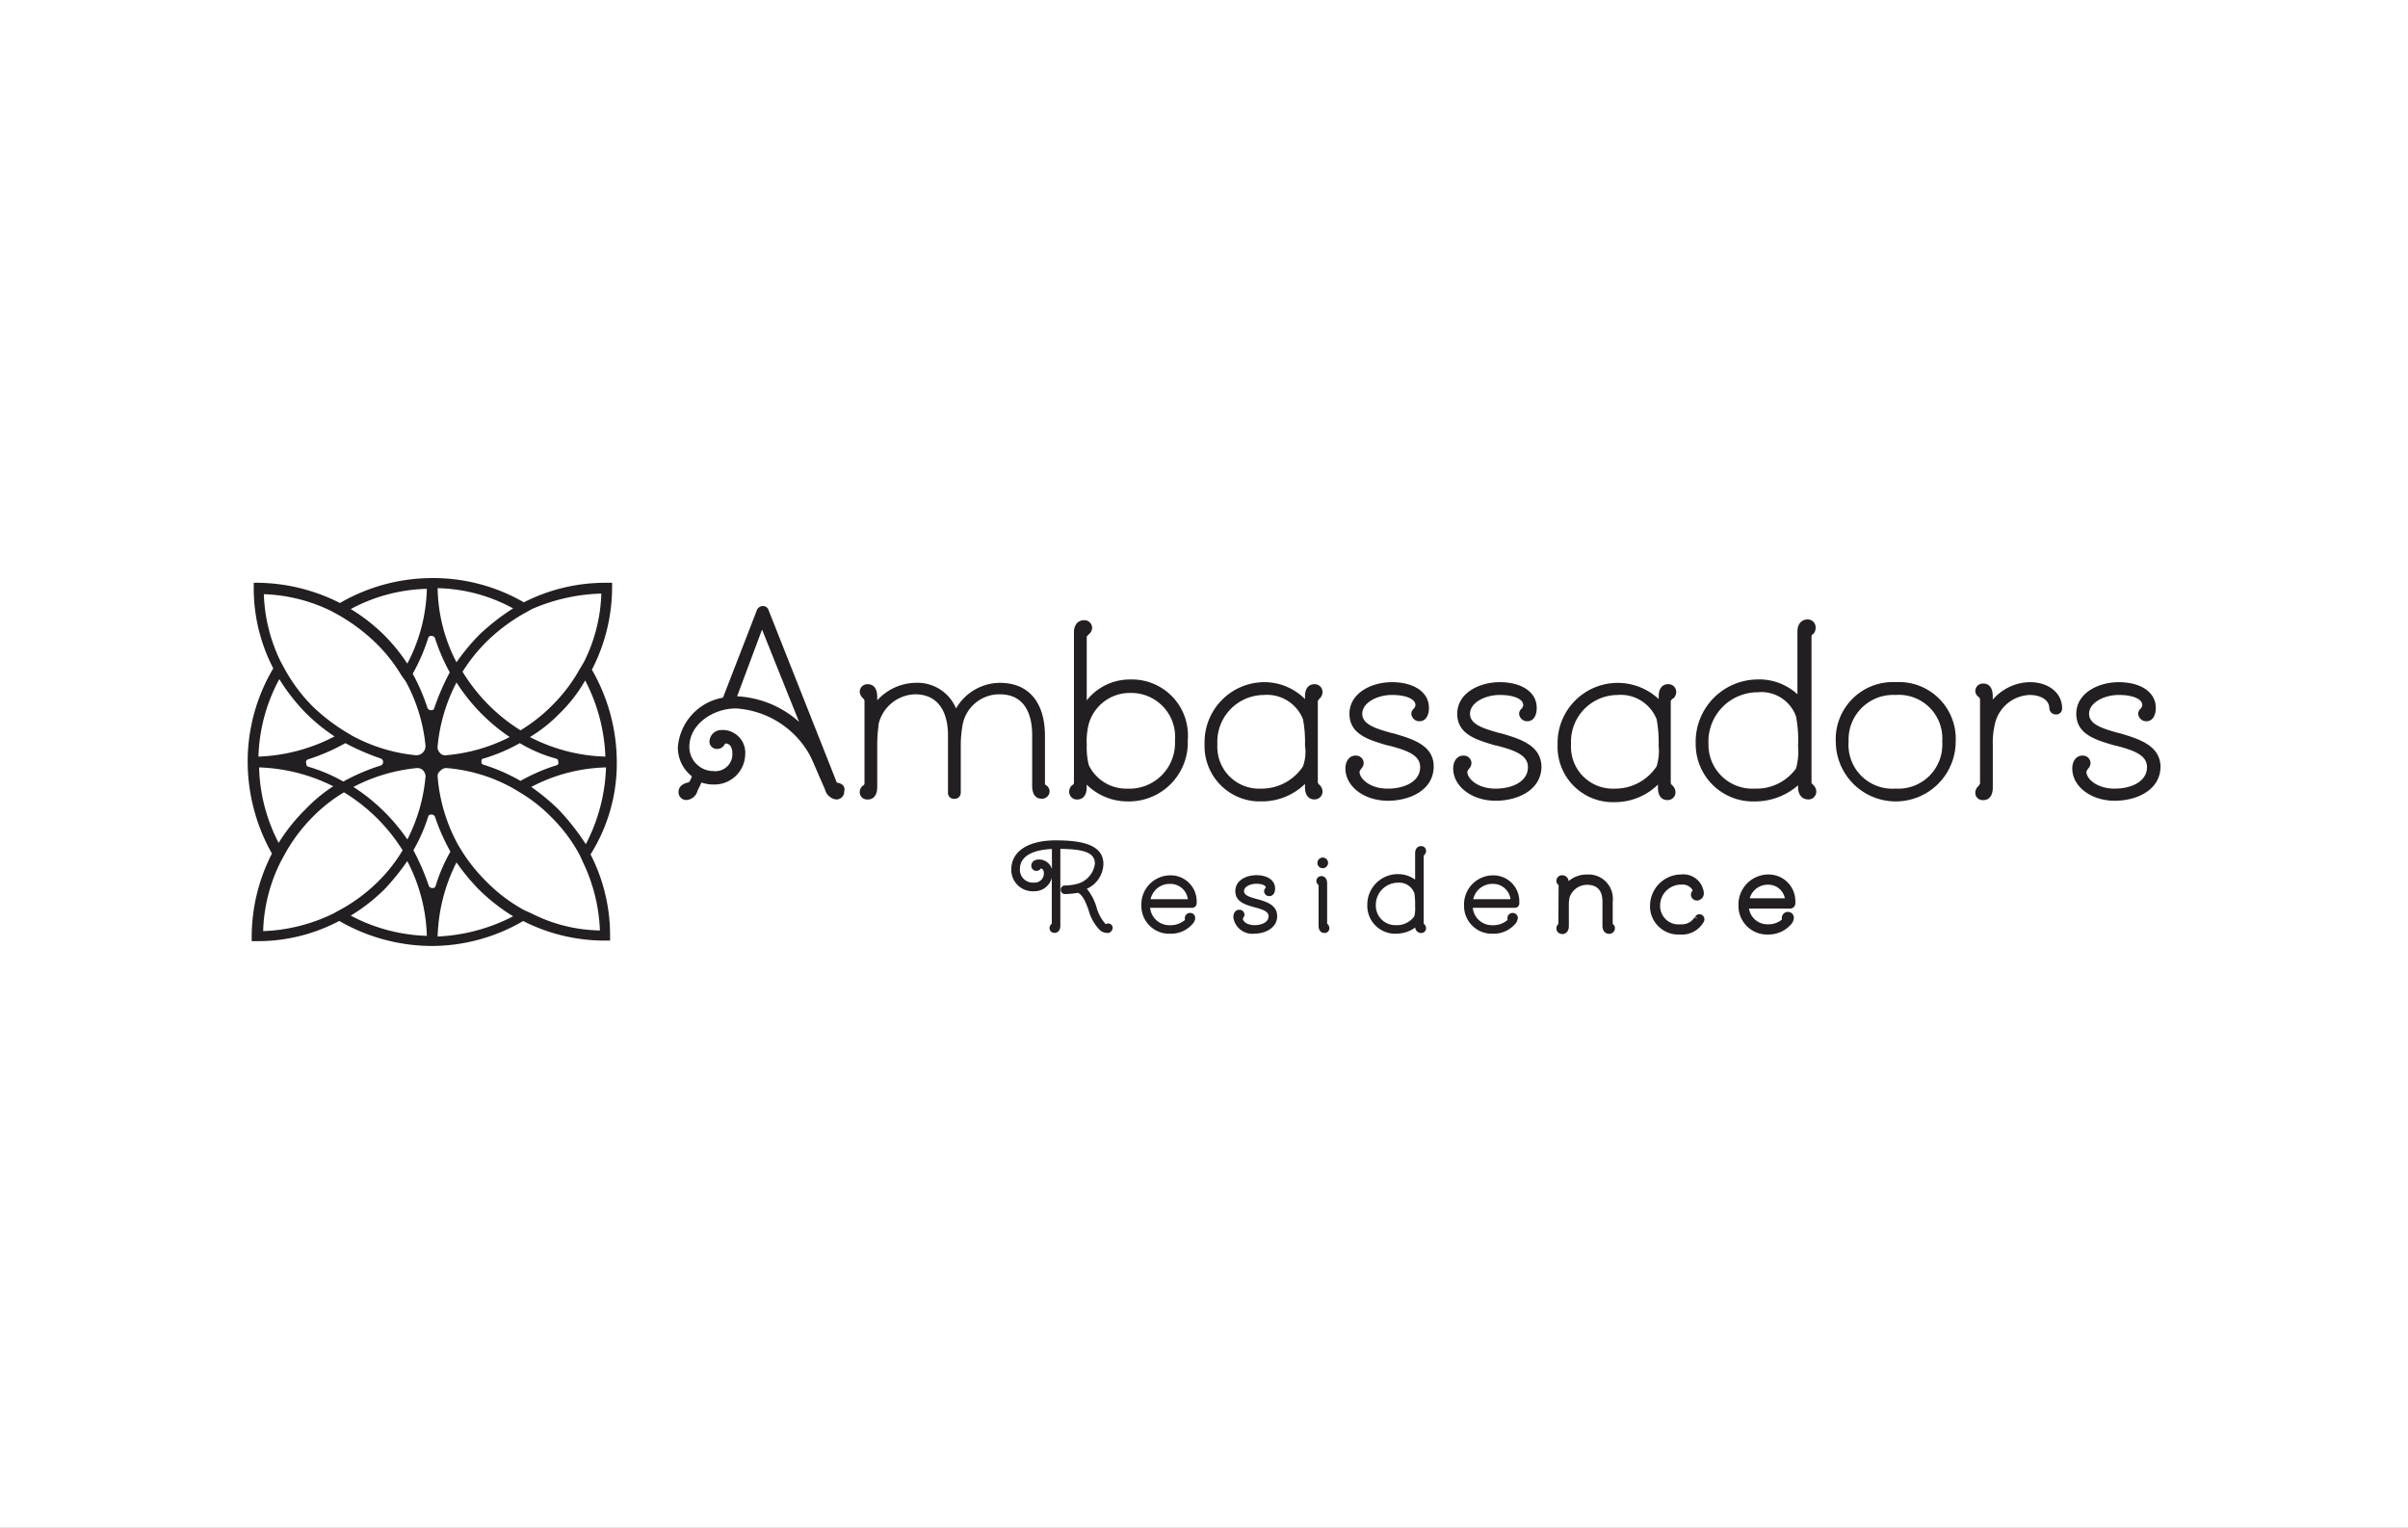 <?xml version="1.0" encoding="UTF-8"?>
<svg xmlns="http://www.w3.org/2000/svg" xmlns:xlink="http://www.w3.org/1999/xlink" width="175" height="111" viewBox="0 0 175 111">
  <rect x="0" y="0" width="175" height="111" fill="#808080" stroke="none"/>
  <defs>
    <clipPath id="clip-path">
      <path id="Path_5253" data-name="Path 5253" d="M0,13.227H139.013V-13.5H0Z" transform="translate(0 13.503)" fill="none"></path>
    </clipPath>
    <clipPath id="clip-Ambassadors">
      <rect width="175" height="111"></rect>
    </clipPath>
  </defs>
  <g id="Ambassadors" clip-path="url(#clip-Ambassadors)">
    <rect width="175" height="111" fill="#fff"></rect>
    <g id="Group_1039" data-name="Group 1039" transform="translate(251 241.503)">
      <g id="Group_1038" data-name="Group 1038" transform="translate(-233 -199.503)" clip-path="url(#clip-path)">
        <g id="Group_1008" data-name="Group 1008" transform="translate(-0.001 0.001)">
          <path id="Path_5223" data-name="Path 5223" d="M13.275,6.613A13.5,13.5,0,0,0,11.464-.094a13.075,13.075,0,0,0,1.469-5.923v-.392h-.489A13.052,13.052,0,0,0,6.519-4.989,13.16,13.16,0,0,0-.138-6.751,13.373,13.373,0,0,0-6.845-4.94a13.539,13.539,0,0,0-5.875-1.469h-.39v.392A12.624,12.624,0,0,0-11.691-.191a13.3,13.3,0,0,0-1.861,6.8,13.644,13.644,0,0,0,1.764,6.657,13.321,13.321,0,0,0-1.471,5.974v.39h.392a12.677,12.677,0,0,0,5.972-1.469A13.534,13.534,0,0,0-.188,19.98a13.216,13.216,0,0,0,6.659-1.813,13.046,13.046,0,0,0,5.923,1.421h.392V19.2a12.875,12.875,0,0,0-1.419-5.875,12.422,12.422,0,0,0,1.908-6.707M1.624,13.908a15.615,15.615,0,0,0,1.617,1.958,13.73,13.73,0,0,0,2.5,1.958A13.229,13.229,0,0,1,.254,19.293a12.723,12.723,0,0,1,1.37-5.384M8.869,6.859A13.333,13.333,0,0,0,6.276,7.985,13.233,13.233,0,0,0,3.583,6.809c-.148-.049-.148-.146-.148-.245s.049-.2.148-.2A12.693,12.693,0,0,0,6.226,5.243,10.45,10.45,0,0,0,8.869,6.368c.148.049.148.148.148.245.048.1,0,.2-.148.245M5.492,4.8A12.452,12.452,0,0,1,.842,6.124a.48.48,0,0,1-.441-.2.59.59,0,0,1-.146-.489,12.551,12.551,0,0,1,1.37-4.6A13.574,13.574,0,0,0,5.492,4.8M9.017,10.04a15.649,15.649,0,0,0-1.96-1.615,12.288,12.288,0,0,1,5.434-1.419,12.948,12.948,0,0,1-1.469,5.58A17.04,17.04,0,0,0,9.017,10.04m.1-6.952A10.927,10.927,0,0,0,10.975.69a12.939,12.939,0,0,1,1.469,5.531A12.666,12.666,0,0,1,6.961,4.8,10.641,10.641,0,0,0,9.114,3.088m3.035-8.712A11.763,11.763,0,0,1,10.876-.632l-.293.489A11.777,11.777,0,0,1,8.576,2.5a11.775,11.775,0,0,1-2.3,1.811A12.965,12.965,0,0,1,2.065.053,12.233,12.233,0,0,1,3.779-2.1a13.02,13.02,0,0,1,2.789-2.1L7.107-4.5a13.545,13.545,0,0,1,5.042-1.124M3.241-2.59A15.615,15.615,0,0,0,1.624-.632,12.042,12.042,0,0,1,.254-6.016,11.9,11.9,0,0,1,5.737-4.548a16.235,16.235,0,0,0-2.5,1.958m-5.19,16.4A12.464,12.464,0,0,1-.53,19.245a12.59,12.59,0,0,1-5.531-1.471,13.119,13.119,0,0,0,2.447-1.908A16.952,16.952,0,0,0-1.95,13.809m-9.35-1.32a12.5,12.5,0,0,1-1.421-5.483,12.909,12.909,0,0,1,5.386,1.37A11.1,11.1,0,0,0-9.341,10.04,13.051,13.051,0,0,0-11.3,12.489M-1.95-.535A13.285,13.285,0,0,0-3.614-2.59,13.213,13.213,0,0,0-6.061-4.5,12.306,12.306,0,0,1-.53-5.969,12.248,12.248,0,0,1-1.95-.535m-7.2,6.952A14.516,14.516,0,0,0-6.453,5.243a17.212,17.212,0,0,0,2.6,1.124.278.278,0,0,1,.113.376.274.274,0,0,1-.113.115A14.91,14.91,0,0,0-6.6,8.033,11.8,11.8,0,0,0-9.145,6.956c-.146-.048-.146-.146-.146-.245A.2.2,0,0,1-9.2,6.437a.186.186,0,0,1,.055-.02m3.28,2.007a12.553,12.553,0,0,1,4.6-1.37A.591.591,0,0,1-.823,7.2a.734.734,0,0,1,.2.441,12.441,12.441,0,0,1-1.322,4.6A13.86,13.86,0,0,0-5.865,8.425M-9.292,3.088A13.171,13.171,0,0,0-7.237,4.753a12.911,12.911,0,0,1-5.531,1.469A12.566,12.566,0,0,1-11.252.591a14.149,14.149,0,0,0,1.96,2.5m9.3-.39c-.048.146-.146.146-.243.146A.272.272,0,0,1-.481,2.7,14.285,14.285,0,0,0-1.558.2a13.525,13.525,0,0,0,1.126-2.6c.048-.146.146-.146.243-.146a.266.266,0,0,1,.245.146A14.285,14.285,0,0,0,1.135.1,17.425,17.425,0,0,0,.008,2.7M-2.047.787A12.218,12.218,0,0,1-.627,5.439a.67.67,0,0,1-.653.685h-.034A12.209,12.209,0,0,1-5.964,4.7l-.489-.295A13.636,13.636,0,0,1-8.8,2.6,12.108,12.108,0,0,1-10.86-.143l-.293-.538a12.014,12.014,0,0,1-1.223-4.9,12.032,12.032,0,0,1,4.9,1.225l.538.293A13.752,13.752,0,0,1-4.2-2,11.775,11.775,0,0,1-2.389.3ZM-12.426,18.9a11.98,11.98,0,0,1,1.273-5.042l.293-.538A12.152,12.152,0,0,1-8.8,10.578,11.266,11.266,0,0,1-6.552,8.817a12.927,12.927,0,0,1,4.26,4.211,11.21,11.21,0,0,1-1.762,2.251A12.2,12.2,0,0,1-6.8,17.335l-.538.293A12.572,12.572,0,0,1-12.426,18.9M-.431,10.578c.048-.146.146-.146.243-.146a.27.27,0,0,1,.245.146,14.755,14.755,0,0,0,1.126,2.546,12.3,12.3,0,0,0-1.077,2.5c-.049.145-.146.145-.245.145a.27.27,0,0,1-.245-.145,17.126,17.126,0,0,0-1.124-2.6A12.159,12.159,0,0,0-.431,10.578M.254,7.69a.473.473,0,0,1,.2-.439.6.6,0,0,1,.392-.2H.891A11.851,11.851,0,0,1,5.737,8.524l.489.293a11.222,11.222,0,0,1,2.253,1.762,11.638,11.638,0,0,1,2.1,2.791l.245.538a12.5,12.5,0,0,1,1.223,4.945,11.365,11.365,0,0,1-4.945-1.225l-.538-.243a11.6,11.6,0,0,1-2.789-2.106,12.362,12.362,0,0,1-1.764-2.2l-.293-.489A12.341,12.341,0,0,1,.254,7.69" transform="translate(13.552 6.751)" fill="#231e21"></path>
        </g>
        <g id="Group_1009" data-name="Group 1009" transform="translate(59.705 3.06)">
          <path id="Path_5224" data-name="Path 5224" d="M4.263,4.312A4.068,4.068,0,0,0,.1-.092,3.985,3.985,0,0,0-3.079,1.424v-4.6c0-.048.048-.1.146-.194a.669.669,0,0,0,.245-.441A.567.567,0,0,0-3.229-4.4h-.046c-.441,0-.734.344-.734.881V7.4c0,.1-.049.146-.146.2a.614.614,0,0,0-.2.441.561.561,0,0,0,.54.586.175.175,0,0,0,.046,0c.441,0,.687-.342.687-.881v-.2A4.211,4.211,0,0,0-.143,8.766,4.281,4.281,0,0,0,4.265,4.615c0-.1,0-.2,0-.3M-.143,7.838A3.018,3.018,0,0,1-2.932,6.123a5.316,5.316,0,0,1-.146-1.469,5.077,5.077,0,0,1,.146-1.516A3.1,3.1,0,0,1,.1.885,3.189,3.189,0,0,1,3.333,4.362,3.314,3.314,0,0,1,.187,7.838c-.109,0-.22,0-.331,0" transform="translate(4.352 4.402)" fill="#231e21"></path>
        </g>
        <g id="Group_1010" data-name="Group 1010" transform="translate(125.55 7.564)">
          <path id="Path_5225" data-name="Path 5225" d="M1.962,0A3.62,3.62,0,0,0-.73,1.273V1.027C-.73.441-.975.1-1.415.1A.556.556,0,0,0-2,.62V.637a.557.557,0,0,0,.245.439c.1.1.1.146.1.2V7.344c0,.048-.049.1-.1.194A.67.67,0,0,0-2,8.029a.527.527,0,0,0,.515.54.459.459,0,0,0,.073,0c.439,0,.685-.342.685-.93V4.553A5.645,5.645,0,0,1-.584,3.084,2.693,2.693,0,0,1,1.962.93c.685,0,1.419.293,1.419.98a.482.482,0,0,0,.491.439.431.431,0,0,0,.439-.422V1.91C4.312.784,3.332,0,1.962,0" transform="translate(2.003)" fill="#231e21"></path>
        </g>
        <g id="Group_1011" data-name="Group 1011" transform="translate(132.599 7.565)">
          <path id="Path_5226" data-name="Path 5226" d="M1.72,1.841l-.2-.049C.5,1.5-.533,1.205-.533.421-.533-.41.594-.951,1.623-.951s1.712.295,1.712.736c0,.1-.049.146-.1.243a.51.51,0,0,0-.2.392A.587.587,0,0,0,3.628.96c.441,0,.687-.392.687-.98,0-1.124-1.077-1.859-2.692-1.859-1.471,0-3.084.782-3.084,2.3S.008,2.33,1.328,2.722h.049c1.322.342,2.3.687,2.3,1.568,0,1.077-1.174,1.566-2.35,1.566-1.32,0-2.055-.734-2.055-1.223,0-.049.048-.1.1-.2a.621.621,0,0,0,.2-.441A.553.553,0,0,0-1,3.456h-.02c-.439,0-.734.392-.734.93,0,1.322,1.372,2.35,3.084,2.35,1.615,0,3.33-.782,3.33-2.5-.049-1.568-1.665-2.007-2.938-2.4" transform="translate(1.756 1.879)" fill="#231e21"></path>
        </g>
        <g id="Group_1012" data-name="Group 1012" transform="translate(115.412 7.559)">
          <path id="Path_5227" data-name="Path 5227" d="M2.158,0A4.151,4.151,0,0,0-2.2,3.94c-.006.123-.008.247,0,.37a4.357,4.357,0,0,0,8.714,0A4.125,4.125,0,0,0,2.158,0m0,7.734A3.187,3.187,0,0,1-1.269,4.31,3.241,3.241,0,0,1,1.829.931a3.03,3.03,0,0,1,.329,0A3.16,3.16,0,0,1,5.535,4.31,3.2,3.2,0,0,1,2.158,7.737" transform="translate(2.203 0.003)" fill="#231e21"></path>
        </g>
        <g id="Group_1013" data-name="Group 1013" transform="translate(31.262 2.032)">
          <path id="Path_5228" data-name="Path 5228" d="M5.717,6.347c-.049,0-.049-.049,0,0L.774-6.136a.436.436,0,0,0-.441-.342.481.481,0,0,0-.441.342L-2.556.179A3.964,3.964,0,0,0-5.836,3.8a2.663,2.663,0,0,0,1.027,2.1l-.049.1a.769.769,0,0,1-.194.342H-5.1c-.441.1-.685.342-.685.685a.563.563,0,0,0,.54.588H-5.2a.9.9,0,0,0,.784-.635c.049-.148.2-.392.293-.637a2.617,2.617,0,0,0,.93.146A2.234,2.234,0,0,0-.94,4.292a1.647,1.647,0,0,0-1.528-1.76c-.046,0-.091,0-.137,0a.872.872,0,0,0-.93.784.54.54,0,0,0,.485.588.893.893,0,0,0,.1,0,.577.577,0,0,0,.489-.295c.049-.049.049-.1.1-.1.243,0,.489.2.489.734A1.236,1.236,0,0,1-3.063,5.521a1.074,1.074,0,0,1-.178-.008A1.754,1.754,0,0,1-5,3.768V3.752C-5,2.087-3.241.962-1.625.962A6.608,6.608,0,0,1,3.662,4.193c.243.392.536,1.174,1.174,2.6l.049.146a.956.956,0,0,0,.782.635.563.563,0,0,0,.588-.54.175.175,0,0,0,0-.046c.1-.344-.146-.588-.538-.637M-1.528.08h0L.283-4.767,2.975,1.94A7.31,7.31,0,0,0-1.528.08" transform="translate(5.836 6.479)" fill="#231e21"></path>
        </g>
        <g id="Group_1014" data-name="Group 1014" transform="translate(44.479 7.609)">
          <path id="Path_5229" data-name="Path 5229" d="M6.662,3.611V.185c0-2.449-1.176-3.868-3.28-3.868A3.714,3.714,0,0,0,.2-1.823,3.031,3.031,0,0,0-2.737-3.683,3.837,3.837,0,0,0-5.528-2.41v-.243c0-.588-.243-.93-.685-.93a.552.552,0,0,0-.586.519.074.074,0,0,0,0,.02.673.673,0,0,0,.245.489c.1.1.1.146.1.2V3.611c0,.1-.048.146-.146.2a.629.629,0,0,0-.2.439.53.53,0,0,0,.515.542.453.453,0,0,0,.073,0c.441,0,.685-.342.685-.93V.773c0-.784.1-1.322.1-1.469A2.81,2.81,0,0,1-2.786-2.85c2.057,0,2.4,1.859,2.4,2.936V4.3a.425.425,0,0,0,.406.445.384.384,0,0,0,.083,0A.442.442,0,0,0,.543,4.3V.773A8.493,8.493,0,0,1,.69-.7,2.717,2.717,0,0,1,3.382-2.85c1.908,0,2.35,1.615,2.35,2.936V3.807c0,.588.245.93.685.93A.557.557,0,0,0,7,4.217V4.2a.566.566,0,0,0-.245-.441c-.1-.049-.1-.1-.1-.146" transform="translate(6.801 3.687)" fill="#231e21"></path>
        </g>
        <g id="Group_1015" data-name="Group 1015" transform="translate(95.196 7.612)">
          <path id="Path_5230" data-name="Path 5230" d="M4.168.557a.621.621,0,0,0,.2-.441.563.563,0,0,0-.54-.586.191.191,0,0,0-.048,0c-.439,0-.685.342-.685.881v.2a4.365,4.365,0,0,0-6.17.21A4.358,4.358,0,0,0-4.252,3.935,4.018,4.018,0,0,0-.382,8.1c.081,0,.16,0,.242,0A4.467,4.467,0,0,0,3.041,6.825v.243c0,.538.245.881.685.881a.562.562,0,0,0,.588-.54.191.191,0,0,0,0-.048.671.671,0,0,0-.243-.489c-.1-.1-.1-.146-.1-.2V.753a.386.386,0,0,1,.2-.2M2.944,5.5A3.6,3.6,0,0,1-.093,7.118,3.035,3.035,0,0,1-3.276,4.239a2.989,2.989,0,0,1,0-.352A3.4,3.4,0,0,1-.047.318c.051,0,.1,0,.152-.006A2.815,2.815,0,0,1,2.944,2.076a8.806,8.806,0,0,1,.146,1.908A3.825,3.825,0,0,1,2.944,5.5" transform="translate(4.254 0.569)" fill="#231e21"></path>
        </g>
        <g id="Group_1016" data-name="Group 1016" transform="translate(105.233 3.011)">
          <path id="Path_5231" data-name="Path 5231" d="M4.312.291A.566.566,0,0,0,3.772-.3H3.724c-.439,0-.732.342-.732.881V5.137A4.085,4.085,0,0,0,.054,4.06,4.531,4.531,0,0,0-4.4,8.76,4.16,4.16,0,0,0-.243,12.923c.049,0,.1,0,.15,0a4.769,4.769,0,0,0,3.132-1.174v.146c0,.538.295.881.734.881a.566.566,0,0,0,.588-.54v-.048a.666.666,0,0,0-.245-.489c-.1-.1-.1-.1-.1-.2V.926A.256.256,0,0,1,4.166.732.638.638,0,0,0,4.312.291M2.893,10.523A3.532,3.532,0,0,1-.092,11.99,3.19,3.19,0,0,1-3.472,8.76,3.581,3.581,0,0,1,.1,4.99,2.676,2.676,0,0,1,2.893,6.752a9.059,9.059,0,0,1,.146,2.106,4.726,4.726,0,0,1-.146,1.665" transform="translate(4.402 0.297)" fill="#231e21"></path>
        </g>
        <g id="Group_1017" data-name="Group 1017" transform="translate(79.776 7.565)">
          <path id="Path_5232" data-name="Path 5232" d="M1.72,1.841l-.2-.049C.5,1.5-.531,1.205-.531.421-.531-.41.594-.951,1.623-.951s1.712.295,1.712.736c0,.1-.049.146-.1.243a.51.51,0,0,0-.2.392A.587.587,0,0,0,3.628.96c.441,0,.687-.392.687-.98,0-1.124-1.077-1.859-2.692-1.859-1.469,0-3.084.782-3.084,2.3S.008,2.33,1.328,2.722h.049c1.322.342,2.3.687,2.3,1.568,0,1.077-1.174,1.566-2.35,1.566-1.32,0-2.055-.734-2.055-1.223,0-.049.048-.1.1-.2a.621.621,0,0,0,.2-.441A.553.553,0,0,0-1,3.456h-.02c-.439,0-.734.392-.734.93,0,1.322,1.372,2.35,3.084,2.35,1.615,0,3.33-.782,3.33-2.5,0-1.568-1.615-2.007-2.938-2.4" transform="translate(1.756 1.879)" fill="#231e21"></path>
        </g>
        <g id="Group_1018" data-name="Group 1018" transform="translate(69.542 7.563)">
          <path id="Path_5233" data-name="Path 5233" d="M4.144.582A.621.621,0,0,0,4.34.14.564.564,0,0,0,3.8-.445a.191.191,0,0,0-.048,0c-.439,0-.685.342-.685.881v.2A4.173,4.173,0,0,0,.08-.594,4.361,4.361,0,0,0-4.23,3.817c0,.032,0,.063,0,.1A4.019,4.019,0,0,0-.356,8.071c.079,0,.16,0,.24,0A4.482,4.482,0,0,0,3.067,6.8v.243c0,.54.245.883.685.883a.567.567,0,0,0,.588-.542V7.338a.666.666,0,0,0-.245-.489C4,6.75,4,6.7,4,6.653V.778a.644.644,0,0,1,.146-.2M2.921,5.527A3.6,3.6,0,0,1-.116,7.142,3.035,3.035,0,0,1-3.3,4.264a2.989,2.989,0,0,1,0-.352A3.4,3.4,0,0,1-.071.342c.051,0,.1,0,.15-.006A2.816,2.816,0,0,1,2.921,2.1a8.806,8.806,0,0,1,.146,1.908,3.1,3.1,0,0,1-.146,1.518" transform="translate(4.23 0.594)" fill="#231e21"></path>
        </g>
        <g id="Group_1019" data-name="Group 1019" transform="translate(87.609 7.565)">
          <path id="Path_5234" data-name="Path 5234" d="M1.72,1.841l-.2-.049C.5,1.5-.533,1.205-.533.421-.533-.41.594-.951,1.623-.951s1.712.295,1.712.736c0,.1-.049.146-.1.243a.51.51,0,0,0-.2.392A.586.586,0,0,0,3.63.96c.439,0,.685-.392.685-.98,0-1.124-1.077-1.859-2.692-1.859-1.469,0-3.084.782-3.084,2.3S.006,2.33,1.328,2.722h.049c1.32.342,2.3.687,2.3,1.568,0,1.077-1.174,1.566-2.35,1.566-1.322,0-2.055-.734-2.055-1.223,0-.049.048-.1.1-.2a.621.621,0,0,0,.2-.441A.554.554,0,0,0-1,3.456h-.02c-.439,0-.734.392-.734.93,0,1.322,1.372,2.35,3.084,2.35,1.615,0,3.33-.782,3.33-2.5-.049-1.568-1.615-2.007-2.938-2.4" transform="translate(1.756 1.879)" fill="#231e21"></path>
        </g>
        <g id="Group_1020" data-name="Group 1020" transform="translate(55.676 19.24)">
          <path id="Path_5235" data-name="Path 5235" d="M3.314,3.013c.034,0,.083-.049.152-.049.111,0,.15.059.15.139a.2.2,0,0,1-.2.186h0a.652.652,0,0,1-.382-.129,3.184,3.184,0,0,1-.818-1.433C1.992,1.133,1.786.58,1.3.361a5.884,5.884,0,0,1-.968.1A.122.122,0,0,1,.206.345a.009.009,0,0,1,0-.01A.11.11,0,0,1,.3.208a.108.108,0,0,1,.036,0,3.652,3.652,0,0,0,.841-.1A1.926,1.926,0,0,0,2.687-1.55c0-1-1.051-1.263-2.878-1.271V2.954c0,.172-.059.335-.24.335a.164.164,0,0,1-.176-.145V3.116c0-.137.162-.176.162-.323V-2.813c-1.607.016-2.684.558-2.684,1.655A1.114,1.114,0,0,0-2.066,0a1.307,1.307,0,0,0,.152,0,.85.85,0,0,0,.889-.808.4.4,0,0,0,0-.049c0-.416-.275-.534-.382-.534-.176,0-.176.176-.339.176a.184.184,0,0,1-.194-.174s0-.006,0-.012c0-.17.139-.273.382-.273a.793.793,0,0,1,.79.8v.022A1.115,1.115,0,0,1-1.88.254a.2.2,0,0,1-.034,0A1.37,1.37,0,0,1-3.381-1.017c0-.046,0-.093,0-.141,0-1.237,1.239-1.918,3.025-1.918,2.183,0,3.3.416,3.3,1.526A2,2,0,0,1,1.606.218a2.873,2.873,0,0,1,.847,1.435A2.822,2.822,0,0,0,3.227,3a.161.161,0,0,0,.081.016Z" transform="translate(3.383 3.076)" fill="#231e21"></path>
        </g>
        <g id="Group_1021" data-name="Group 1021" transform="translate(55.494 19.055)">
          <path id="Path_5236" data-name="Path 5236" d="M3.455,3.331a.881.881,0,0,1-.5-.166,3.238,3.238,0,0,1-.867-1.508C1.879,1.094,1.7.619,1.325.413A6.548,6.548,0,0,1,.38.506.308.308,0,0,1,.068.2V.2A.3.3,0,0,1,.349-.116H.38a3.6,3.6,0,0,0,.8-.1A1.75,1.75,0,0,0,2.55-1.692c0-.79-.711-1.063-2.512-1.087v5.59c0,.313-.166.513-.422.513A.343.343,0,0,1-.746,3V2.972a.416.416,0,0,1,.123-.279.324.324,0,0,0,.04-.044V-.668A1.3,1.3,0,0,1-1.87.3,1.555,1.555,0,0,1-3.523-1.155a1.11,1.11,0,0,1,0-.141c0-1.3,1.227-2.1,3.207-2.1,1.623,0,3.484.2,3.484,1.712A2.034,2.034,0,0,1,1.966.12a3.861,3.861,0,0,1,.7,1.33,2.925,2.925,0,0,0,.669,1.239A.378.378,0,0,1,3.5,2.646a.308.308,0,0,1,.337.283.2.2,0,0,1,0,.034.378.378,0,0,1-.384.372h0Zm-3.8-.392a.188.188,0,0,0-.03.04.051.051,0,0,0,.03-.04m3.7-.245a.078.078,0,0,0,.02.016ZM-.584-2.769C-1.405-2.735-2.9-2.509-2.9-1.3a.934.934,0,0,0,.895.972.811.811,0,0,0,.139,0,.67.67,0,0,0,.709-.628.381.381,0,0,0,0-.048c0-.275-.162-.348-.2-.352-.014,0-.034.024-.044.034a.385.385,0,0,1-.293.143.368.368,0,0,1-.378-.358v-.014c0-.21.146-.455.568-.455a.979.979,0,0,1,.93.689V-2.774Zm-1.033,1.14c-.053.01-.093.034-.093.077l.04-.024Z" transform="translate(3.527 3.4)" fill="#231e21"></path>
        </g>
        <g id="Group_1022" data-name="Group 1022" transform="translate(65.127 21.78)">
          <path id="Path_5237" data-name="Path 5237" d="M.943,1.917A1.843,1.843,0,0,1-.959.133c0-.022,0-.044,0-.067A1.932,1.932,0,0,1,.878-1.954a.366.366,0,0,1,.046,0A1.708,1.708,0,0,1,2.685-.3a1.629,1.629,0,0,1,0,.17c0,.093-.044.162-.17.162H-.712A1.594,1.594,0,0,0,.85,1.661a.669.669,0,0,0,.089,0,1.734,1.734,0,0,0,1.17-.406A.248.248,0,0,0,2.2,1.079c0-.034-.016-.069-.016-.113a.2.2,0,0,1,.2-.2h.01a.181.181,0,0,1,.186.174.08.08,0,0,1,0,.022.539.539,0,0,1-.127.279,1.883,1.883,0,0,1-1.512.671ZM-.686-.223H2.436A1.468,1.468,0,0,0,.979-1.7H.934A1.612,1.612,0,0,0-.686-.223" transform="translate(0.963 1.956)" fill="#231e21"></path>
        </g>
        <g id="Group_1023" data-name="Group 1023" transform="translate(64.947 21.598)">
          <path id="Path_5238" data-name="Path 5238" d="M1.032,2.1A2.02,2.02,0,0,1-1.052.145c0-.028,0-.055,0-.083A2.113,2.113,0,0,1,.973-2.14l.046,0A1.886,1.886,0,0,1,2.965-.322c0,.065,0,.129,0,.194a.328.328,0,0,1-.307.346.191.191,0,0,1-.048,0H-.417A1.406,1.406,0,0,0,1.038,1.481,1.592,1.592,0,0,0,2.08,1.129c.02-.02.04-.04.04-.048A.368.368,0,0,1,2.105.968.38.38,0,0,1,2.487.59h0a.363.363,0,0,1,.372.356V.968a.651.651,0,0,1-.162.386A2.074,2.074,0,0,1,1.042,2.1ZM2.487.962,2.482.986A.084.084,0,0,0,2.487.962M-.383-.407H2.325a1.275,1.275,0,0,0-1.3-1.113A1.412,1.412,0,0,0-.383-.407" transform="translate(1.054 2.143)" fill="#231e21"></path>
        </g>
        <g id="Group_1024" data-name="Group 1024" transform="translate(71.813 21.785)">
          <path id="Path_5239" data-name="Path 5239" d="M.673,1.914c-.808,0-1.36-.475-1.36-1.018,0-.212.1-.348.243-.348A.173.173,0,0,1-.25.7a.049.049,0,0,1,0,.016c0,.139-.137.162-.137.3,0,.3.406.657,1.063.657.566,0,1.2-.242,1.2-.833C1.877.332,1.265.162.722.02.111-.153-.537-.319-.537-.974s.691-.98,1.352-.98,1.17.289,1.17.79c0,.21-.083.366-.24.366a.187.187,0,0,1-.2-.172c0-.137.141-.127.141-.3,0-.255-.372-.432-.881-.432s-1.1.263-1.1.725.554.6,1.073.748c.6.172,1.34.358,1.34,1.073S1.374,1.924.667,1.924Z" transform="translate(0.687 1.954)" fill="#231e21"></path>
        </g>
        <g id="Group_1025" data-name="Group 1025" transform="translate(71.631 21.589)">
          <path id="Path_5240" data-name="Path 5240" d="M.763,2.1A1.388,1.388,0,0,1-.779.9c0-.315.176-.534.43-.534A.358.358,0,0,1,.029.7V.717A.377.377,0,0,1-.084.983c-.024.224.309.5.853.5.376,0,1.012-.137,1.012-.651C1.781.482,1.341.335.763.185.126.007-.633-.2-.633-.987S.155-2.147.9-2.147c.824,0,1.356.382,1.356.974,0,.378-.21.548-.42.548a.365.365,0,0,1-.378-.352.339.339,0,0,1,.123-.259c.024-.137-.226-.289-.675-.289S0-1.32,0-.987C0-.7.351-.575.9-.423L.983-.4c.6.166,1.425.4,1.425,1.233S1.557,2.1.763,2.1ZM-.367.751A.127.127,0,0,0-.4.8.364.364,0,0,1-.363.757h0ZM1.856-.977l-.012.01s.012,0,.012-.01" transform="translate(0.779 2.147)" fill="#231e21"></path>
        </g>
        <g id="Group_1026" data-name="Group 1026" transform="translate(77.853 20.494)">
          <path id="Path_5241" data-name="Path 5241" d="M.087.663c.172,0,.24.152.24.339V3.939c0,.137.162.17.162.313a.168.168,0,0,1-.156.176H.313c-.176,0-.24-.162-.24-.333V1.132c0-.137-.162-.16-.162-.3A.169.169,0,0,1,.077.657a.022.022,0,0,1,.01,0Zm.1-1.34a.207.207,0,0,1,.206.2.2.2,0,0,1-.2.206h0A.2.2,0,0,1-.016-.451V-.473a.215.215,0,0,1,.206-.2" transform="translate(0.089 0.677)" fill="#231e21"></path>
        </g>
        <g id="Group_1027" data-name="Group 1027" transform="translate(77.667 20.308)">
          <path id="Path_5242" data-name="Path 5242" d="M.288,2.711c-.255,0-.422-.2-.422-.515V-.766a.391.391,0,0,1-.16-.3.348.348,0,0,1,.346-.352H.068c.253,0,.42.206.42.523V2.039a.185.185,0,0,1,.03.026.408.408,0,0,1,.133.287.347.347,0,0,1-.335.362.065.065,0,0,1-.028,0Zm-.034-.4s.02.028.034.028c-.01,0-.026-.018-.034-.028M.171-1.995a.377.377,0,0,1-.388-.37v-.016a.387.387,0,0,1,.388-.386.387.387,0,0,1,.386.386.387.387,0,0,1-.386.386" transform="translate(0.294 2.767)" fill="#231e21"></path>
        </g>
        <g id="Group_1028" data-name="Group 1028" transform="translate(81.552 19.651)">
          <path id="Path_5243" data-name="Path 5243" d="M1.844,2.706c0,.137.17.162.17.3a.167.167,0,0,1-.154.178H1.838c-.174,0-.243-.162-.243-.335V2.563a2.1,2.1,0,0,1-1.558.671A1.834,1.834,0,0,1-1.88,1.486c0-.034,0-.067,0-.1A2.041,2.041,0,0,1,.094-.721H.12A1.685,1.685,0,0,1,1.589-.04V-2.429c0-.172.069-.333.245-.333a.166.166,0,0,1,.176.156v.02c0,.137-.152.17-.172.3V2.7ZM1.521.419a1.342,1.342,0,0,0-1.4-.881A1.792,1.792,0,0,0-1.632,1.368v.022a1.572,1.572,0,0,0,1.548,1.6c.038,0,.077,0,.117,0A1.752,1.752,0,0,0,1.5,2.254a1.991,1.991,0,0,0,.083-.822A4.25,4.25,0,0,0,1.515.419Z" transform="translate(1.883 2.762)" fill="#231e21"></path>
        </g>
        <g id="Group_1029" data-name="Group 1029" transform="translate(81.367 19.475)">
          <path id="Path_5244" data-name="Path 5244" d="M1.042,3.15A2.028,2.028,0,0,1-1.062,1.2V1.113A2.218,2.218,0,0,1,1.08-1.178h.046a2.1,2.1,0,0,1,1.287.4V-2.7c0-.309.172-.515.432-.515a.349.349,0,0,1,.362.335v.028a.407.407,0,0,1-.133.285c-.014.014-.034.038-.04.044V2.421l.03.028a.393.393,0,0,1,.143.289.347.347,0,0,1-.335.362H2.843a.43.43,0,0,1-.422-.4,2.328,2.328,0,0,1-1.38.445M2.8,2.708s.01.016.02.016-.014-.01-.02-.016M1.135-.556A1.61,1.61,0,0,0-.443,1.087a.113.113,0,0,0,0,.026A1.415,1.415,0,0,0,.971,2.53l.071,0a1.551,1.551,0,0,0,1.316-.651,2.32,2.32,0,0,0,.053-.721A5.03,5.03,0,0,0,2.358.212,1.167,1.167,0,0,0,1.135-.552Zm1.7-2.306a.137.137,0,0,0-.046.049l.01-.01a.222.222,0,0,1,.036-.04" transform="translate(1.064 3.215)" fill="#231e21"></path>
        </g>
        <g id="Group_1030" data-name="Group 1030" transform="translate(88.577 21.78)">
          <path id="Path_5245" data-name="Path 5245" d="M.943,1.917A1.846,1.846,0,0,1-.961.133V.066A1.932,1.932,0,0,1,.878-1.954a.336.336,0,0,1,.046,0A1.708,1.708,0,0,1,2.685-.3c0,.057,0,.113,0,.17,0,.093-.044.162-.172.162H-.712A1.593,1.593,0,0,0,.848,1.661a.669.669,0,0,0,.089,0,1.736,1.736,0,0,0,1.172-.406A.246.246,0,0,0,2.2,1.079c0-.034-.02-.069-.02-.113a.2.2,0,0,1,.2-.2h.01a.185.185,0,0,1,.188.178.055.055,0,0,1,0,.018.524.524,0,0,1-.127.279,1.883,1.883,0,0,1-1.512.671ZM-.686-.223H2.436A1.468,1.468,0,0,0,.977-1.7H.934A1.608,1.608,0,0,0-.686-.223" transform="translate(0.963 1.956)" fill="#231e21"></path>
        </g>
        <g id="Group_1031" data-name="Group 1031" transform="translate(88.395 21.598)">
          <path id="Path_5246" data-name="Path 5246" d="M1.033,2.1A2.02,2.02,0,0,1-1.051.145c0-.028,0-.055,0-.083A2.116,2.116,0,0,1,.974-2.14l.046,0A1.886,1.886,0,0,1,2.965-.322c0,.065,0,.129,0,.194a.325.325,0,0,1-.3.346.191.191,0,0,1-.048,0H-.416A1.4,1.4,0,0,0,1.037,1.481a1.6,1.6,0,0,0,1.043-.352c.02-.02.04-.04.04-.048A.323.323,0,0,1,2.1.968.381.381,0,0,1,2.482.59h0a.366.366,0,0,1,.374.356.081.081,0,0,1,0,.022.7.7,0,0,1-.16.386A2.08,2.08,0,0,1,1.037,2.1ZM2.486.962s0,.02,0,.024a.085.085,0,0,0,0-.024M-.382-.407H2.326a1.275,1.275,0,0,0-1.3-1.113A1.412,1.412,0,0,0-.382-.407" transform="translate(1.055 2.143)" fill="#231e21"></path>
        </g>
        <g id="Group_1032" data-name="Group 1032" transform="translate(95.349 21.78)">
          <path id="Path_5247" data-name="Path 5247" d="M.206.451A1.729,1.729,0,0,1,1.778-.46,1.528,1.528,0,0,1,3.393,1.274V2.89c0,.137.162.17.162.3a.168.168,0,0,1-.166.17s-.006,0-.01,0c-.172,0-.24-.15-.24-.337V1.278C3.139.334,2.664-.2,1.778-.2A1.6,1.6,0,0,0,.255.93a3.056,3.056,0,0,0-.049.657V3.04c0,.186-.069.339-.24.339A.166.166,0,0,1-.21,3.224V3.207c0-.127.16-.16.16-.3V.075c0-.139-.16-.172-.16-.3A.165.165,0,0,1-.046-.4h.012c.17,0,.24.15.24.337V.457Z" transform="translate(0.21 0.46)" fill="#231e21"></path>
        </g>
        <g id="Group_1033" data-name="Group 1033" transform="translate(95.109 21.54)">
          <path id="Path_5248" data-name="Path 5248" d="M.209,2.137a.407.407,0,0,1-.422-.394V1.721A.428.428,0,0,1-.07,1.412l.02-2.825a.359.359,0,0,1-.162-.3.41.41,0,0,1,.406-.416H.209a.472.472,0,0,1,.469.426A2.013,2.013,0,0,1,2.02-2.181,1.765,1.765,0,0,1,3.881-.2V1.412a.36.36,0,0,1,.16.3.411.411,0,0,1-.4.416H3.619c-.22,0-.483-.152-.483-.584V-.2c0-.818-.378-1.233-1.116-1.233A1.336,1.336,0,0,0,.737-.486a3,3,0,0,0-.044.6V1.565c0,.43-.259.582-.485.582Z" transform="translate(0.213 2.181)" fill="#231e21"></path>
        </g>
        <g id="Group_1034" data-name="Group 1034" transform="translate(102.153 21.778)">
          <path id="Path_5249" data-name="Path 5249" d="M1.662,1.43a.116.116,0,0,1,.117.113c0,.034-.01.049-.044.113A1.594,1.594,0,0,1,.267,2.42,1.827,1.827,0,0,1-1.691.734C-1.7.68-1.7.625-1.7.569a2.016,2.016,0,0,1,2-2.023.307.307,0,0,1,.044,0A1.247,1.247,0,0,1,1.726-.381c0,.152-.077.333-.24.333a.184.184,0,0,1-.2-.164.007.007,0,0,1,0-.006c0-.143.143-.2.143-.269,0-.289-.382-.715-1.077-.715A1.766,1.766,0,0,0-1.446.541V.573a1.581,1.581,0,0,0,1.56,1.6,1.24,1.24,0,0,0,.148,0A1.339,1.339,0,0,0,1.51,1.547c.059-.077.069-.111.143-.111Z" transform="translate(1.697 1.46)" fill="#231e21"></path>
        </g>
        <g id="Group_1035" data-name="Group 1035" transform="translate(101.909 21.528)">
          <path id="Path_5250" data-name="Path 5250" d="M1.093,2.162a2.062,2.062,0,0,1-2.2-1.91c0-.061-.006-.125,0-.184A2.279,2.279,0,0,1,1.176-2.2,1.49,1.49,0,0,1,2.8-.882a.527.527,0,0,1-.467.576.055.055,0,0,0-.018,0,.433.433,0,0,1-.451-.41V-.722a.478.478,0,0,1,.133-.323.84.84,0,0,0-.822-.416A1.523,1.523,0,0,0-.376.038V.072A1.338,1.338,0,0,0,.938,1.43a1.277,1.277,0,0,0,.15-.008A1.1,1.1,0,0,0,2.13.913l.236.1L2.17.87a.363.363,0,0,1,.675.18.407.407,0,0,1-.073.232,1.818,1.818,0,0,1-1.683.885Z" transform="translate(1.115 2.207)" fill="#231e21"></path>
        </g>
        <g id="Group_1036" data-name="Group 1036" transform="translate(108.585 21.78)">
          <path id="Path_5251" data-name="Path 5251" d="M.943,1.917A1.846,1.846,0,0,1-.961.133V.066A1.93,1.93,0,0,1,.878-1.954a.336.336,0,0,1,.046,0A1.707,1.707,0,0,1,2.683-.3a1.628,1.628,0,0,1,0,.17c0,.093-.046.162-.172.162H-.712A1.593,1.593,0,0,0,.848,1.661a.669.669,0,0,0,.089,0,1.727,1.727,0,0,0,1.17-.406A.241.241,0,0,0,2.2,1.079c0-.034-.014-.069-.014-.113a.2.2,0,0,1,.2-.2h.01a.181.181,0,0,1,.186.174V.966a.542.542,0,0,1-.129.279,1.878,1.878,0,0,1-1.512.671ZM-.688-.223H2.436A1.468,1.468,0,0,0,.977-1.7H.934A1.615,1.615,0,0,0-.688-.223" transform="translate(0.963 1.956)" fill="#231e21"></path>
        </g>
        <g id="Group_1037" data-name="Group 1037" transform="translate(108.339 21.534)">
          <path id="Path_5252" data-name="Path 5252" d="M1.065,2.16A2.079,2.079,0,0,1-1.083.15c0-.03,0-.057,0-.085A2.179,2.179,0,0,1,1-2.2a.366.366,0,0,0,.046,0A1.942,1.942,0,0,1,3.05-.329a1.66,1.66,0,0,1,0,.2.385.385,0,0,1-.368.406h-3a1.35,1.35,0,0,0,1.384,1.14,1.505,1.505,0,0,0,1-.339c.014-.024,0-.063,0-.117A.441.441,0,0,1,2.5.518h.01a.423.423,0,0,1,.432.414V.96a.736.736,0,0,1-.176.426,2.159,2.159,0,0,1-1.708.774ZM-.267-.469H2.288a1.216,1.216,0,0,0-1.229-.99,1.36,1.36,0,0,0-1.326.99" transform="translate(1.087 2.205)" fill="#231e21"></path>
        </g>
      </g>
    </g>
  </g>
</svg>
